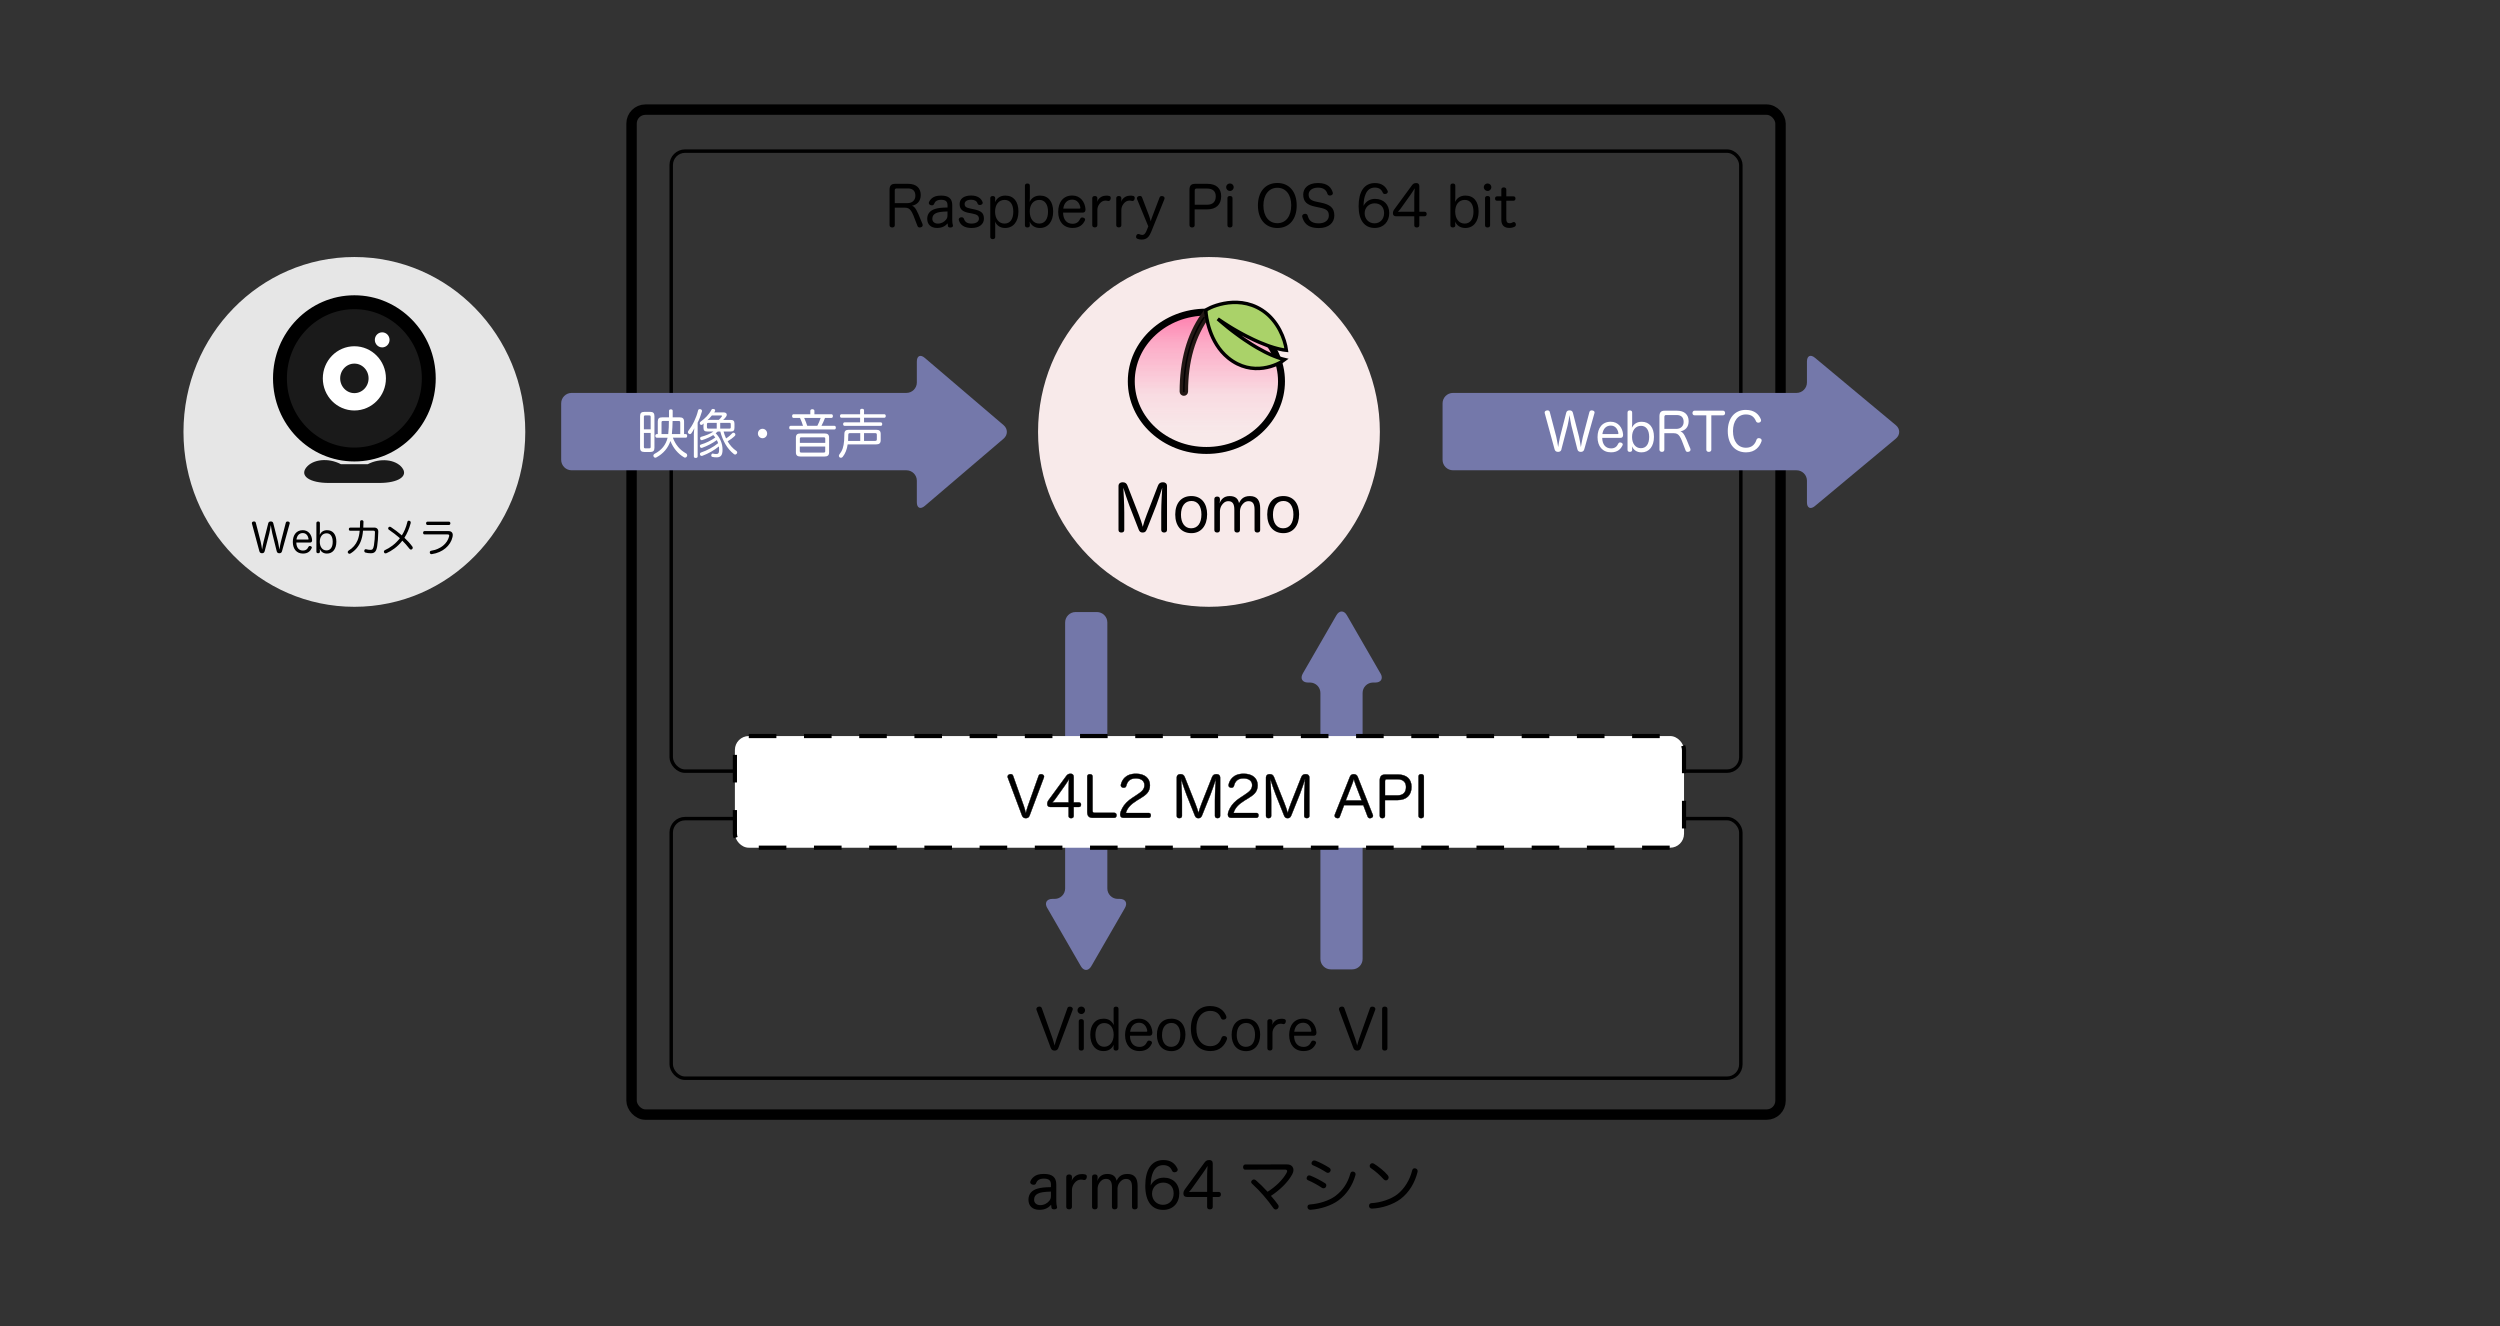 <?xml version="1.0" encoding="UTF-8"?><svg id="_レイヤー_1" xmlns="http://www.w3.org/2000/svg" xmlns:xlink="http://www.w3.org/1999/xlink" viewBox="0 0 720 382"><rect x="0" y="0" width="720" height="382" fill="#333333" stroke="none"/><defs><style>.cls-1{fill:#7478aa;}.cls-1,.cls-2,.cls-3,.cls-4,.cls-5,.cls-6{stroke-width:0px;}.cls-7{stroke-width:.1px;}.cls-7,.cls-8,.cls-9,.cls-10,.cls-11,.cls-12,.cls-13,.cls-14,.cls-15{stroke-miterlimit:10;}.cls-7,.cls-8,.cls-10,.cls-12,.cls-13,.cls-14,.cls-15{stroke:#000;}.cls-7,.cls-11,.cls-4{fill:#000;}.cls-8{fill:#aad269;}.cls-9{stroke:#fff;stroke-width:5px;}.cls-9,.cls-12,.cls-13,.cls-15{fill:none;}.cls-2{fill:#f8eaea;}.cls-10{fill:url(#_ラン);stroke-width:2px;}.cls-3,.cls-14{fill:#1a1a1a;}.cls-11{stroke:#231815;}.cls-12{stroke-dasharray:0 0 7.95 7.95;stroke-width:1.2px;}.cls-14{stroke-width:4px;}.cls-16{opacity:.99;}.cls-15{stroke-width:3px;}.cls-5{fill:#fff;}.cls-6{fill:#e6e6e6;}</style><linearGradient id="_ラン" x1="255.89" y1="204.56" x2="295.73" y2="204.56" gradientTransform="translate(552 -166) rotate(90)" gradientUnits="userSpaceOnUse"><stop offset="0" stop-color="#ff7bac"/><stop offset=".22" stop-color="rgba(255,123,172,.76)" stop-opacity=".76"/><stop offset=".6" stop-color="rgba(255,123,172,.36)" stop-opacity=".36"/><stop offset=".87" stop-color="rgba(255,123,172,.1)" stop-opacity=".1"/><stop offset="1" stop-color="#ff7bac" stop-opacity="0"/></linearGradient></defs><rect class="cls-13" x="193.31" y="43.52" width="308.05" height="178.57" rx="4" ry="4"/><rect class="cls-15" x="181.89" y="31.57" width="330.9" height="289.43" rx="4" ry="4"/><path class="cls-4" d="M302.67,341.13c0-1.17-.64-1.69-2.04-1.69-1.3,0-1.94.5-2.24,1.32-.12.34-.39.46-.69.46-.14,0-.28-.02-.41-.07-.34-.11-.59-.36-.59-.68,0-.07.02-.14.04-.21.18-.55.64-1.07,1.05-1.39.62-.48,1.42-.78,2.86-.78,2.38,0,3.56.94,3.56,3.04v4.85c0,.62.09,1.23.2,1.56.02.05.04.12.04.18,0,.28-.27.53-.71.57h-.16c-.36,0-.68-.11-.75-.43-.05-.21-.09-.53-.11-.89-.68.76-1.62,1.46-3.38,1.46-1.96,0-3.15-1.1-3.15-2.93,0-1.67,1-2.74,2.68-3.2.98-.27,1.9-.37,3.8-.41v-.76ZM302.67,343.18c-2.08.05-3.06.23-3.77.59-.71.36-1.08.91-1.08,1.76,0,.92.71,1.55,1.78,1.55,1.12,0,2.04-.55,2.61-1.26.34-.43.46-.76.46-1.44v-1.19Z"/><path class="cls-4" d="M307.09,338.93c0-.46.34-.69.84-.69.44,0,.8.23.8.69v.39c0,.25-.07.55-.11.84.28-.85,1.19-1.96,2.72-2.01.14-.02.27-.02.39-.02.27,0,.46.04.71.09.41.05.57.3.57.64,0,.09-.02.2-.04.3-.07.37-.32.69-.69.69-.05,0-.11,0-.16-.02-.25-.05-.48-.11-.85-.11-.76.02-1.35.41-1.8.98-.46.57-.73,1.23-.75,1.97v4.91c0,.48-.36.71-.8.71-.5,0-.84-.23-.84-.71v-8.66Z"/><path class="cls-4" d="M327.64,347.59c0,.48-.36.71-.82.71-.5,0-.8-.23-.8-.71v-5.69c0-1.51-.43-2.37-1.71-2.37-.94,0-1.56.57-1.99,1.21-.27.37-.48,1.07-.48,1.6v5.24c0,.48-.34.71-.8.71-.5,0-.8-.23-.8-.71v-5.69c0-1.51-.44-2.37-1.71-2.37-.94,0-1.51.55-1.94,1.19-.32.48-.48,1.12-.48,1.71v5.16c0,.48-.32.71-.78.71-.5,0-.82-.23-.82-.71v-8.66c0-.46.34-.69.84-.69.44,0,.76.23.76.69v.37c0,.23-.07.59-.12.85.44-1.05,1.19-2.04,2.93-2.04,1.56,0,2.42.71,2.65,1.94.52-.92,1.16-1.94,3.13-1.94,2.1,0,2.93,1.26,2.93,3.43v6.04Z"/><path class="cls-4" d="M335.12,339.16c2.74,0,4.52,1.8,4.52,4.53s-1.78,4.76-4.66,4.76c-3.22,0-5.14-2.4-5.14-6.95s1.71-7.41,5.23-7.41c2.12,0,3.32.98,4.02,2.44.07.12.09.23.09.34,0,.32-.25.57-.53.68-.12.04-.27.07-.41.07-.27,0-.52-.11-.66-.41-.43-1.01-1.14-1.65-2.58-1.65-1.32,0-2.33.69-2.92,2.06-.43,1-.6,1.81-.69,3.79.73-1.42,2.04-2.24,3.73-2.24ZM331.78,343.75c0,1.87,1.35,3.24,3.15,3.24s3.08-1.33,3.08-3.29-1.21-3.11-3.02-3.11-3.2,1.35-3.2,3.17Z"/><path class="cls-4" d="M341.8,344.72c-.59,0-.98-.32-.98-.94,0-.59.18-.92.55-1.42l5.42-7.4c.43-.59.73-.87,1.48-.87.6,0,1,.29,1,1v8.18h1.67c.46,0,.68.28.68.71s-.21.75-.68.75h-1.67v2.84c0,.52-.34.73-.82.73s-.8-.21-.8-.71v-2.86h-5.85ZM343.11,342.5c-.2.27-.43.52-.69.8.39-.04.82-.04,1.12-.04h4.11v-4.57c0-.84.05-1.96.14-2.93-.41.68-.82,1.33-1.37,2.1l-3.31,4.64Z"/><path class="cls-4" d="M358.61,336.88c-.37,0-.6-.34-.6-.75s.25-.76.6-.76l12.05-.02c.67,0,1.24.21,1.56.66.2.27.3.59.3.94,0,.39-.11.8-.36,1.26-1.3,2.38-3.68,4.6-6.13,6.2.76.89,1.49,1.72,2.08,2.6.11.16.14.3.14.46,0,.3-.18.57-.39.73-.14.09-.28.14-.44.14-.25,0-.52-.14-.69-.41-1.69-2.42-3.91-5.01-6.13-7-.18-.16-.27-.34-.27-.52,0-.2.11-.39.3-.53.16-.14.32-.2.48-.2.2,0,.39.09.57.23,1.14.98,2.29,2.12,3.38,3.32,2.24-1.39,4.39-3.43,5.48-5.46.11-.2.16-.37.16-.5,0-.28-.21-.43-.66-.43l-11.43.02Z"/><path class="cls-4" d="M381.61,340.76c.27.16.37.39.37.62,0,.16-.05.34-.14.48-.14.23-.39.37-.66.37-.16,0-.34-.05-.5-.16-1.03-.71-2.65-1.6-3.98-2.17-.25-.11-.39-.3-.39-.55,0-.14.04-.28.12-.43.14-.29.36-.41.6-.41.12,0,.23.02.37.07,1.32.52,2.97,1.4,4.2,2.17ZM390.41,338.15c0,.09-.02.18-.04.28-.83,3-2.56,5.55-4.85,7.25-2.08,1.55-5.23,2.54-8.05,2.74h-.09c-.44,0-.76-.25-.82-.73v-.12c0-.39.23-.66.71-.69,2.59-.18,5.53-1.07,7.39-2.49,2.01-1.53,3.5-3.66,4.23-6.38.09-.37.32-.6.67-.6.09,0,.18.02.29.04.34.11.55.36.55.71ZM383.23,336.96c0,.14-.04.28-.11.41-.14.27-.41.41-.69.41-.14,0-.29-.04-.41-.12-1.19-.76-2.67-1.56-3.89-2.06-.27-.11-.41-.32-.41-.57,0-.14.04-.27.12-.41.16-.27.39-.41.66-.41.12,0,.25.02.39.07,1.21.48,2.72,1.25,3.96,2.04.25.18.37.41.37.64Z"/><path class="cls-4" d="M408.29,337.22c0,.11-.02.21-.04.32-.73,3.02-2.42,5.9-4.89,7.77-2.15,1.62-5.44,2.67-8.2,2.77h-.04c-.46,0-.8-.27-.84-.71v-.09c0-.43.27-.76.71-.78,2.63-.12,5.65-1.16,7.43-2.52,2.08-1.62,3.63-4.21,4.27-6.84.12-.48.39-.68.71-.68.09,0,.18.02.27.04.37.11.6.36.6.73ZM399.72,338.54c.14.18.21.37.21.57,0,.21-.09.43-.25.6-.14.16-.34.25-.55.25s-.44-.11-.66-.34c-.98-1.12-2.44-2.38-3.72-3.25-.2-.14-.28-.36-.28-.57,0-.18.07-.37.2-.52.16-.2.36-.27.57-.27.2,0,.37.07.53.18,1.3.82,2.92,2.08,3.95,3.34Z"/><path class="cls-1" d="M266.33,145.71c-1.26,1.07-2.28.6-2.28-1.05v-6.22c0-1.65-1.35-3-3-3h-96.43c-1.65,0-3-1.35-3-3v-16.28c0-1.65,1.35-3,3-3h96.43c1.65,0,3-1.35,3-3v-6.04c0-1.65,1.03-2.12,2.28-1.05l22.7,19.37c1.26,1.07,1.26,2.82,0,3.9l-22.7,19.37Z"/><path class="cls-5" d="M188.48,128.96c0,.88-.38,1.21-1.2,1.21h-1.71c-.84,0-1.23-.33-1.23-1.21v-9.12c0-.88.38-1.22,1.23-1.22h1.71c.81,0,1.2.35,1.2,1.22v9.12ZM187.39,123.65v-3.6c0-.33-.15-.41-.43-.41h-1.08c-.31,0-.44.08-.44.41v3.6h1.95ZM185.44,124.68v4.03c0,.33.13.41.44.41h1.08c.28,0,.43-.08.43-.41v-4.03h-1.95ZM193.79,126.06c.74,2.02,2.02,3.55,3.81,4.52.21.12.31.32.31.53,0,.12-.03.26-.1.36-.13.23-.31.33-.5.33-.1,0-.21-.03-.31-.09-1.73-1.01-3.14-2.69-3.92-4.7-.68,2.05-2.07,3.64-4,4.7-.13.08-.25.11-.37.11-.19,0-.37-.11-.47-.3-.04-.09-.07-.2-.07-.29,0-.21.13-.42.4-.56,1.95-1,3.2-2.54,3.7-4.61h-3.11c-.27,0-.43-.23-.43-.53s.16-.51.43-.51h.28v-3.63c0-.85.38-1.19,1.21-1.19h2.02v-1.89c0-.27.22-.42.53-.42.34,0,.53.15.53.42v1.89h2.04c.84,0,1.24.36,1.24,1.22v3.6h.49c.27,0,.4.21.4.51s-.13.53-.4.53h-3.69ZM190.93,121.24c-.28,0-.41.08-.41.42v3.35h1.93c.15-1.25.18-2.52.19-3.78h-1.71ZM193.71,121.24c-.03,1.27-.07,2.52-.21,3.78h2.41v-3.34c0-.35-.16-.44-.44-.44h-1.76Z"/><path class="cls-5" d="M199.82,125.27c0-.6.06-1.28.15-1.93-.27.54-.56,1.07-.87,1.47-.1.14-.25.21-.41.21-.13,0-.25-.05-.37-.14-.13-.11-.21-.27-.21-.42,0-.12.04-.24.12-.36,1.25-1.6,2.3-3.73,2.82-5.91.06-.26.25-.36.5-.36.06,0,.12,0,.19.02.27.06.43.24.43.5,0,.05,0,.09-.01.14-.32,1.1-.71,2.18-1.24,3.25v9.71c0,.29-.21.44-.56.44s-.53-.15-.53-.44v-6.16ZM206.73,124.27c-.19.18-.4.35-.62.51,1.27,1.25,1.98,2.96,1.98,4.73,0,1.59-.5,2.21-1.71,2.21-.43,0-.86-.05-1.19-.12-.22-.03-.35-.21-.35-.45,0-.03,0-.08.02-.12.06-.27.22-.41.41-.41.01,0,.04,0,.07.02.25.06.62.12.9.12.62,0,.86-.2.86-1.31,0-.3-.01-.59-.06-.88-1.34,1.1-2.97,2.04-4.75,2.7-.07.03-.15.05-.21.05-.19,0-.37-.11-.46-.32-.03-.08-.04-.15-.04-.23,0-.2.12-.38.31-.45,1.7-.57,3.51-1.51,4.93-2.69-.1-.3-.22-.6-.37-.88-1.25.91-2.79,1.71-4.23,2.22-.07.02-.13.03-.19.03-.19,0-.35-.12-.43-.35-.03-.08-.04-.15-.04-.21,0-.2.12-.36.32-.42,1.37-.39,2.92-1.15,4.12-2.01-.16-.26-.37-.48-.58-.71-.93.6-1.98,1.07-3.17,1.44-.06.02-.1.03-.16.03-.19,0-.35-.12-.43-.36-.01-.06-.03-.11-.03-.17,0-.21.13-.39.34-.45,1.31-.35,2.57-.85,3.51-1.51h-1.77c-.84,0-1.11-.33-1.11-1.13v-.5c0-.24.03-.5.1-.71-.1.09-.22.18-.32.27-.13.11-.27.17-.4.17s-.27-.06-.35-.2c-.06-.09-.1-.2-.1-.32,0-.15.09-.32.27-.45,1.2-.83,2.42-2.07,3.05-3.31.12-.24.27-.33.49-.33.07,0,.16.02.25.03.25.06.38.2.38.38,0,.08-.03.17-.07.26-.07.11-.13.23-.21.33h2.76c.53,0,.87.27.87.68,0,.2-.09.41-.27.65-.22.29-.5.59-.78.83h2.14c.83,0,1.12.32,1.12,1.1v1.13c0,.8-.27,1.12-1.11,1.12h-2.02c.18.68.41,1.34.71,1.98.68-.42,1.28-.94,1.76-1.47.1-.12.24-.18.37-.18.12,0,.25.06.37.15.12.12.19.26.19.41,0,.12-.06.24-.16.36-.56.56-1.3,1.1-2.08,1.57.65,1.1,1.49,2.07,2.54,2.78.15.12.22.26.22.41,0,.14-.06.29-.19.42-.12.14-.27.2-.4.2s-.27-.05-.38-.15c-1.96-1.54-3.22-3.87-3.9-6.48h-.69ZM206.42,121.78h-2.45c-.28,0-.37.14-.37.42v.8c0,.3.09.44.37.44h2.45v-1.66ZM205.01,119.67c-.38.48-.81.92-1.25,1.34.31-.08.65-.09.94-.09h2.32c.32-.29.59-.59.83-.92.06-.08.09-.14.09-.2,0-.09-.07-.14-.24-.14h-2.69ZM207.42,123.44h2.67c.28,0,.37-.14.37-.44v-.8c0-.29-.09-.42-.37-.42h-2.67v1.66Z"/><path class="cls-5" d="M220.94,124.85c0,.76-.6,1.36-1.33,1.36s-1.33-.6-1.33-1.36.59-1.36,1.33-1.36,1.33.62,1.33,1.36Z"/><path class="cls-5" d="M239.47,119.3c.24,0,.4.2.4.53s-.16.53-.4.53h-1.87c-.3.79-.63,1.54-1.02,2.28h3.76c.24,0,.38.2.38.53s-.15.51-.38.51h-12.66c-.24,0-.38-.18-.38-.51s.15-.53.38-.53h3.59c-.24-.79-.53-1.54-.87-2.28h-1.87c-.24,0-.4-.18-.4-.53,0-.32.16-.53.4-.53h4.84v-1c0-.24.22-.45.58-.45s.6.21.6.45v1h4.93ZM237.44,124.83c.94,0,1.34.35,1.34,1.21v4.23c0,.86-.4,1.21-1.34,1.21h-6.88c-.94,0-1.34-.35-1.34-1.21v-4.23c0-.86.4-1.21,1.34-1.21h6.88ZM237.67,127.55v-1.21c0-.3-.13-.39-.44-.39h-6.43c-.31,0-.44.09-.44.39v1.21h7.32ZM230.35,129.95c0,.3.13.39.44.39h6.43c.31,0,.44-.09.44-.39v-1.34h-7.32v1.34ZM235.39,122.64c.37-.73.72-1.5.96-2.28h-4.75c.34.73.63,1.51.89,2.28h2.91Z"/><path class="cls-5" d="M244.13,127.97c-.19,1.47-.71,2.72-1.45,3.63-.13.15-.31.24-.5.24-.13,0-.25-.05-.37-.12-.13-.12-.21-.27-.21-.44,0-.15.06-.3.15-.42.83-1.03,1.21-2.1,1.36-3.97.04-.57.07-1.19.07-1.9,0-.88.41-1.21,1.25-1.21h7.94c.86,0,1.27.33,1.27,1.21v1.77c0,.88-.41,1.22-1.27,1.22h-8.25ZM253.68,121.64c.25,0,.4.23.4.5,0,.29-.15.51-.4.51h-10.46c-.25,0-.4-.23-.4-.51,0-.27.15-.5.4-.5h4.49v-1.33h-5.39c-.25,0-.4-.21-.4-.5s.15-.51.4-.51h5.39v-1.15c0-.27.21-.42.55-.42s.58.15.58.42v1.15h5.86c.25,0,.4.21.4.51,0,.29-.15.5-.4.5h-5.86v1.33h4.85ZM247.75,124.74h-2.92c-.32,0-.52.09-.52.44,0,.8-.03,1.38-.06,1.8h3.5v-2.24ZM252.01,126.98c.32,0,.52-.09.52-.44v-1.36c0-.35-.19-.44-.52-.44h-3.17v2.24h3.17Z"/><ellipse class="cls-2" cx="348.18" cy="124.39" rx="49.22" ry="50.37"/><ellipse class="cls-10" cx="347.44" cy="109.81" rx="21.63" ry="19.92"/><path class="cls-11" d="M346.33,90.77c-4.05,5.8-6.1,13.17-6.1,21.99,0,.41.32.74.72.74s.72-.33.72-.74c0-8.83,2.12-16.12,6.3-21.76-.55-.09-1.09-.17-1.64-.23Z"/><path class="cls-8" d="M347.27,89.42c.08,1.78,1,9.22,6.46,13.66,6.99,5.68,14.47,1.94,16.28.49-.21-.05-.44-.11-.68-.18-.11-.03-.23-.07-.35-.1-.03,0-.06-.02-.09-.03-.03-.01-.06-.02-.09-.03-.06-.02-.12-.04-.19-.06-.13-.04-.25-.09-.39-.13-.13-.04-.27-.09-.4-.14-.27-.1-.55-.21-.84-.32-.29-.12-.58-.24-.89-.37-.3-.14-.61-.27-.92-.42-.15-.08-.31-.15-.47-.23-.16-.08-.32-.15-.48-.24-.63-.33-1.28-.67-1.93-1.05-.16-.09-.32-.19-.49-.28-.16-.09-.32-.19-.48-.29-.16-.1-.32-.19-.48-.29-.16-.1-.32-.2-.48-.3-.64-.4-1.27-.82-1.88-1.23-.31-.21-.61-.42-.91-.63-.3-.21-.59-.42-.88-.63-.29-.21-.57-.41-.84-.62-.27-.2-.54-.4-.8-.6-.26-.19-.51-.39-.75-.58-.24-.19-.47-.37-.69-.55-.44-.35-.84-.68-1.19-.98-.35-.29-.66-.55-.91-.77-.5-.43-.78-.68-.78-.68,0,0,.31.22.85.58.27.18.6.4.98.65.38.25.81.52,1.29.82.24.15.49.3.74.46.26.15.52.32.8.48.28.16.56.33.85.49.29.17.59.33.89.5.3.17.61.34.93.51.31.17.63.34.96.5.65.33,1.3.66,1.97.97.17.08.33.16.5.23.17.08.33.15.5.23.17.07.33.15.5.22.17.07.33.14.5.21.66.28,1.32.54,1.95.77.16.06.32.11.47.17.16.05.31.11.47.16.31.1.61.19.9.29.29.09.58.16.86.24.28.07.55.13.8.2.13.03.25.06.38.08.12.02.24.05.36.07.06.01.12.02.17.04.03,0,.06.01.08.02.03,0,.06,0,.08.01.11.02.22.03.32.05.24.04.46.07.66.09-.4-3.15-2.37-8.54-7.01-11.55-7.62-4.94-16.24-.25-16.23.07Z"/><path class="cls-4" d="M330.24,152.53c-.25.62-.57.84-1.15.84s-.9-.22-1.15-.86l-2.7-6.94c-.52-1.32-1.38-3.97-1.72-5.11.05,1.19.27,4.5.27,7.09v5.09c0,.49-.34.73-.84.73s-.82-.24-.82-.73v-12.67c0-.66.47-1.08,1.15-1.08.79,0,1.16.29,1.43.97l3.29,8.46c.36.9.95,2.62,1.11,3.41.18-.81.72-2.4,1.13-3.44l3.24-8.39c.29-.73.7-1.01,1.49-1.01.66,0,1.13.42,1.13,1.08v12.67c0,.49-.36.73-.82.73s-.84-.24-.84-.73v-5.07c0-2.6.21-5.88.29-7.12-.34,1.17-1.22,3.79-1.7,5.04l-2.77,7.05Z"/><path class="cls-4" d="M347.65,148.17c0,3.19-1.72,5.38-4.51,5.38-2.95,0-4.67-2.12-4.67-5.38s1.74-5.31,4.64-5.31,4.55,2.12,4.55,5.31ZM340.12,148.23c0,2.33,1.07,3.92,2.92,3.92,1.95,0,2.97-1.56,2.97-3.99,0-2.31-1.02-3.88-2.85-3.88-1.93,0-3.04,1.52-3.04,3.96Z"/><path class="cls-4" d="M362.94,152.64c0,.49-.36.73-.82.73-.5,0-.81-.24-.81-.73v-5.86c0-1.56-.43-2.44-1.72-2.44-.95,0-1.58.59-2,1.25-.27.38-.48,1.1-.48,1.65v5.4c0,.49-.34.73-.81.73-.5,0-.81-.24-.81-.73v-5.86c0-1.56-.45-2.44-1.72-2.44-.95,0-1.52.57-1.95,1.23-.32.49-.48,1.15-.48,1.76v5.31c0,.49-.32.73-.79.73-.5,0-.82-.24-.82-.73v-8.92c0-.48.34-.71.84-.71.45,0,.77.24.77.71v.38c0,.24-.07.6-.13.88.45-1.08,1.2-2.11,2.95-2.11,1.58,0,2.43.73,2.67,2,.52-.95,1.16-2,3.15-2,2.11,0,2.95,1.3,2.95,3.53v6.23Z"/><path class="cls-4" d="M374.14,148.17c0,3.19-1.72,5.38-4.51,5.38-2.95,0-4.67-2.12-4.67-5.38s1.74-5.31,4.64-5.31,4.55,2.12,4.55,5.31ZM366.61,148.23c0,2.33,1.07,3.92,2.92,3.92,1.95,0,2.97-1.56,2.97-3.99,0-2.31-1.02-3.88-2.85-3.88-1.93,0-3.04,1.52-3.04,3.96Z"/><ellipse class="cls-6" cx="102.06" cy="124.39" rx="49.22" ry="50.37"/><ellipse class="cls-14" cx="102.06" cy="108.97" rx="21.43" ry="21.93"/><ellipse class="cls-9" cx="102.06" cy="108.97" rx="6.59" ry="6.75"/><ellipse class="cls-5" cx="110.07" cy="97.88" rx="2.12" ry="2.17"/><path class="cls-3" d="M115.8,134.7c1.9,2.42-1.05,4.39-6.55,4.39h-14.54c-5.5,0-8.43-1.99-6.52-4.43s6.41-2.87,9.99-.97h7.73c3.55-1.86,8-1.41,9.9,1.01Z"/><path class="cls-4" d="M76.21,158.77c-.11.42-.38.56-.75.56s-.64-.15-.76-.57l-2.14-7.96c-.01-.06-.02-.12-.02-.16,0-.27.21-.4.48-.45.06-.01.1-.01.16-.01.21,0,.42.09.49.37l1.41,5.46c.16.61.31,1.68.41,2.27.1-.6.26-1.64.42-2.26l1.35-5.33c.09-.36.35-.51.74-.51.36,0,.62.15.71.52l1.35,5.33c.15.58.29,1.65.4,2.26.11-.62.28-1.68.43-2.24l1.42-5.49c.08-.28.27-.37.51-.37.05,0,.1,0,.15.01.26.05.48.19.48.44,0,.05-.01.09-.02.14l-2.22,8c-.11.4-.4.56-.76.56-.34,0-.64-.14-.75-.57l-1.29-5.19c-.18-.72-.31-1.72-.41-2.36-.11.64-.25,1.62-.43,2.34l-1.35,5.23Z"/><path class="cls-4" d="M85.34,156.25c.02,1.42.71,2.31,1.93,2.31.81,0,1.27-.42,1.54-1.03.1-.21.25-.29.41-.29.08,0,.16.02.24.05.19.06.35.2.35.4,0,.07-.01.14-.06.21-.36.76-1.02,1.53-2.49,1.53-1.85,0-2.93-1.34-2.93-3.34s1.02-3.4,2.86-3.4c1.65,0,2.58,1.32,2.69,2.83v.09c0,.42-.21.64-.57.64h-3.98ZM88.69,155.4c.12,0,.17-.05.17-.15v-.06c-.14-.82-.62-1.67-1.66-1.67s-1.67.74-1.82,1.87h3.31Z"/><path class="cls-4" d="M92.13,158.9c0,.25-.17.43-.5.43s-.51-.15-.51-.46v-8.22c0-.31.19-.46.51-.46.29,0,.5.15.5.46v2.52c0,.24-.02.58-.06.84.42-.82,1.09-1.32,2.13-1.32,1.7,0,2.67,1.27,2.67,3.33s-1.03,3.41-2.7,3.41c-1.04,0-1.72-.52-2.08-1.33.02.17.05.4.05.56v.24ZM92.1,156.04c0,1.43.73,2.48,1.92,2.48s1.8-.99,1.8-2.49-.63-2.44-1.76-2.44c-1.24,0-1.96,1.03-1.96,2.45Z"/><path class="cls-4" d="M104.55,152.83c-.09,1.24-.33,2.29-.72,3.24-.59,1.39-1.57,2.53-2.91,3.34-.1.06-.2.08-.29.08-.16,0-.29-.08-.4-.24-.06-.08-.08-.17-.08-.25,0-.17.09-.34.25-.43,1.21-.73,2.08-1.75,2.58-2.96.33-.8.52-1.7.61-2.76h-2.7c-.28,0-.42-.15-.42-.44s.14-.46.43-.46h2.76c.03-.62.05-1.12.05-1.69,0-.3.18-.45.48-.45s.5.16.5.46c-.01.58-.03,1.09-.06,1.67h3.1c.81-.01,1.23.44,1.22,1.2-.03,1.69-.16,3.11-.32,4.16-.24,1.54-.75,2.04-1.84,2.04-.55,0-1.14-.07-1.56-.21-.19-.07-.31-.24-.31-.46,0-.05,0-.1.01-.15.05-.23.2-.35.4-.35.05,0,.1.01.16.02.34.1.8.17,1.19.17.59,0,.81-.19,1.02-1.32.17-.96.26-2.29.29-3.7v-.05c0-.38-.14-.46-.57-.46h-2.86Z"/><path class="cls-4" d="M111.27,159.32c-.09.03-.18.06-.26.06-.17,0-.32-.08-.38-.24-.04-.1-.07-.2-.07-.28,0-.2.11-.35.32-.44,1.36-.61,2.96-1.69,4.29-3.42-1.02-.91-2.05-1.67-3.2-2.46-.12-.08-.18-.21-.18-.35,0-.12.05-.23.11-.32.09-.12.23-.17.36-.17.11,0,.24.03.35.12,1.02.67,2.09,1.47,3.12,2.37.67-1.05,1.22-2.29,1.57-3.79.06-.28.17-.44.4-.44.06,0,.14.01.21.03.25.07.38.25.38.49,0,.07-.01.13-.02.2-.43,1.65-1.06,3.04-1.8,4.2.83.76,1.61,1.61,2.28,2.52.08.1.12.24.12.37,0,.14-.06.28-.19.38-.1.09-.21.13-.32.13-.16,0-.31-.08-.42-.23-.71-.91-1.39-1.67-2.07-2.34-1.41,1.84-3.11,2.95-4.61,3.63Z"/><path class="cls-4" d="M129.2,152.95c.53,0,.86.2,1.05.52.1.17.15.38.15.62,0,.17-.02.36-.07.56-.55,2.48-2.82,4.48-5.96,4.94-.03.01-.07.01-.1.01-.26,0-.44-.16-.48-.43-.01-.03-.01-.07-.01-.1,0-.24.15-.42.4-.46,2.73-.43,4.66-2.07,5.16-4.12.02-.08.03-.16.03-.23,0-.22-.12-.35-.5-.35h-6.64c-.24,0-.38-.23-.38-.47s.15-.49.38-.49h6.97ZM129.31,150.24c.24,0,.4.22.4.47s-.16.49-.4.49h-6.2c-.24,0-.4-.24-.4-.49s.16-.47.4-.47h6.2Z"/><path class="cls-1" d="M522.7,145.74c-1.27,1.06-2.3.57-2.3-1.08v-6.22c0-1.65-1.35-3-3-3h-98.94c-1.65,0-3-1.35-3-3v-16.28c0-1.65,1.35-3,3-3h98.94c1.65,0,3-1.35,3-3v-6.04c0-1.65,1.04-2.14,2.3-1.08l23.32,19.43c1.27,1.06,1.27,2.78,0,3.84l-23.32,19.43Z"/><path class="cls-5" d="M449.71,129.41c-.15.54-.51.73-.99.73s-.85-.2-1-.74l-2.83-10.39c-.02-.08-.03-.15-.03-.21,0-.35.29-.53.63-.59.08-.02.14-.02.21-.02.29,0,.55.12.64.48l1.87,7.13c.21.8.4,2.19.54,2.96.14-.79.34-2.15.55-2.95l1.78-6.96c.12-.47.46-.66.97-.66.48,0,.82.2.94.68l1.78,6.96c.19.76.39,2.16.52,2.95.15-.82.38-2.19.57-2.93l1.89-7.18c.11-.36.36-.48.67-.48.06,0,.13,0,.19.02.34.06.63.24.63.57,0,.06-.02.12-.03.18l-2.94,10.45c-.15.53-.52.73-1,.73-.45,0-.85-.18-.99-.74l-1.71-6.78c-.24-.94-.41-2.25-.54-3.08-.15.83-.33,2.11-.57,3.05l-1.78,6.83Z"/><path class="cls-5" d="M461.44,126.12c.03,1.86.94,3.02,2.56,3.02,1.08,0,1.68-.54,2.04-1.34.13-.27.33-.38.54-.38.1,0,.21.03.31.06.25.08.46.26.46.53,0,.09-.01.18-.08.27-.48,1-1.35,1.99-3.3,1.99-2.46,0-3.88-1.75-3.88-4.37s1.35-4.44,3.79-4.44c2.19,0,3.42,1.72,3.57,3.7v.12c0,.54-.28.83-.75.83h-5.27ZM465.88,125.02c.17,0,.22-.06.22-.2v-.08c-.18-1.07-.82-2.17-2.2-2.17s-2.22.97-2.41,2.45h4.39Z"/><path class="cls-5" d="M470.06,129.58c0,.33-.22.56-.66.56s-.67-.2-.67-.6v-10.74c0-.41.25-.6.67-.6.39,0,.66.2.66.6v3.29c0,.32-.03.75-.08,1.1.55-1.07,1.44-1.72,2.82-1.72,2.25,0,3.54,1.66,3.54,4.35s-1.36,4.46-3.58,4.46c-1.38,0-2.28-.68-2.76-1.74.03.23.06.53.06.73v.32ZM470.03,125.85c0,1.87.97,3.23,2.55,3.23s2.38-1.3,2.38-3.25-.84-3.19-2.34-3.19c-1.65,0-2.59,1.34-2.59,3.2Z"/><path class="cls-5" d="M486.83,129.25c.03.09.04.17.04.26,0,.29-.2.51-.5.59-.1.03-.22.05-.33.05-.25,0-.48-.12-.58-.39l-.37-.97c-1.08-2.95-1.5-4.02-3-4.02h-2.76v4.74c0,.42-.29.63-.69.63s-.72-.21-.72-.65v-9.58c0-1.16.46-1.63,1.53-1.63h3.51c2.17,0,3.37,1.16,3.37,3.02,0,1.74-.97,2.64-2.37,2.95.9.27,1.38,1.28,2.49,4.11l.38.89ZM482.78,123.52c1.27,0,2.11-.8,2.11-2.01,0-1.28-.69-1.98-2.02-1.98h-3.04c-.31,0-.49.17-.49.53v3.46h3.45Z"/><path class="cls-5" d="M488.01,119.61c-.38,0-.58-.3-.58-.65s.21-.68.57-.68h8.26c.36,0,.57.32.57.68s-.22.65-.57.65h-3.4v9.91c0,.41-.31.62-.72.62s-.72-.21-.72-.62v-9.91h-3.4Z"/><path class="cls-5" d="M507.13,120.77c.04.11.06.21.06.3,0,.32-.24.53-.46.6-.12.05-.24.06-.36.06-.25,0-.49-.11-.63-.39-.45-1.09-1.2-1.98-2.91-1.98-2.25,0-3.73,1.83-3.73,4.8s1.48,4.79,3.73,4.79c1.8,0,2.65-1.09,3.04-2.3.12-.33.39-.47.67-.47.09,0,.2.02.3.05.25.06.52.29.52.6,0,.09-.01.17-.04.26-.52,1.5-1.78,3.19-4.45,3.19-3.22,0-5.27-2.37-5.27-6.13s2.05-6.1,5.17-6.1c2.64,0,3.82,1.39,4.36,2.72Z"/><rect class="cls-13" x="193.31" y="235.76" width="308.05" height="74.77" rx="4" ry="4"/><path class="cls-1" d="M397.6,193.97c.83,1.43.15,2.6-1.5,2.6h-.67c-1.65,0-3,1.35-3,3v76.61c0,1.65-1.35,3-3,3h-6.15c-1.65,0-3-1.35-3-3v-76.61c0-1.65-1.35-3-3-3h-.57c-1.65,0-2.32-1.17-1.5-2.6l9.69-16.79c.83-1.43,2.18-1.43,3,0l9.69,16.79Z"/><g class="cls-16"><path class="cls-1" d="M301.59,261.48c-.83-1.43-.15-2.6,1.5-2.6h.67c1.65,0,3-1.35,3-3v-76.61c0-1.65,1.35-3,3-3h6.15c1.65,0,3,1.35,3,3v76.61c0,1.65,1.35,3,3,3h.57c1.65,0,2.32,1.17,1.5,2.6l-9.69,16.79c-.83,1.43-2.18,1.43-3,0l-9.69-16.79Z"/></g><rect class="cls-5" x="211.65" y="211.98" width="273.35" height="32.16" rx="4" ry="4"/><rect class="cls-12" x="211.65" y="211.98" width="273.35" height="32.16" rx="4" ry="4"/><path class="cls-4" d="M265.69,64.57c.03.1.05.18.05.27,0,.3-.21.54-.53.62-.11.03-.24.05-.35.05-.27,0-.51-.13-.62-.42l-.4-1.02c-1.15-3.12-1.6-4.26-3.2-4.26h-2.94v5.03c0,.45-.3.67-.74.67s-.77-.22-.77-.69v-10.15c0-1.23.5-1.73,1.63-1.73h3.75c2.32,0,3.6,1.23,3.6,3.2,0,1.84-1.04,2.8-2.53,3.12.96.29,1.47,1.36,2.66,4.35l.4.94ZM261.37,58.5c1.36,0,2.26-.85,2.26-2.13,0-1.36-.74-2.1-2.16-2.1h-3.25c-.34,0-.53.18-.53.56v3.67h3.68Z"/><path class="cls-4" d="M272.88,59.06c0-1.06-.58-1.52-1.84-1.52-1.17,0-1.74.45-2.02,1.18-.11.3-.35.42-.62.42-.13,0-.26-.02-.37-.06-.3-.1-.53-.32-.53-.61,0-.06.02-.13.03-.19.16-.5.58-.96.94-1.25.56-.43,1.28-.7,2.58-.7,2.15,0,3.2.85,3.2,2.74v4.37c0,.56.08,1.1.18,1.41.02.05.03.11.03.16,0,.26-.24.48-.64.51h-.14c-.32,0-.61-.1-.67-.38-.05-.19-.08-.48-.1-.8-.61.69-1.46,1.31-3.04,1.31-1.76,0-2.83-.99-2.83-2.64,0-1.5.9-2.46,2.42-2.88.88-.24,1.71-.34,3.43-.37v-.69ZM272.88,60.9c-1.87.05-2.75.21-3.39.53s-.98.82-.98,1.58c0,.83.64,1.39,1.6,1.39,1.01,0,1.84-.5,2.35-1.14.3-.38.42-.69.42-1.3v-1.07Z"/><path class="cls-4" d="M279.16,61.35c-1.97-.38-2.79-1.07-2.79-2.59s1.25-2.45,3.31-2.45c1.78,0,2.91.75,3.31,1.92.02.06.03.13.03.19,0,.3-.27.51-.56.59-.08.02-.18.03-.26.03-.29,0-.58-.13-.66-.43-.21-.72-.91-1.09-1.82-1.09-1.3,0-1.9.53-1.9,1.2,0,.74.3,1.06,1.65,1.34l.99.21c2.08.43,2.91,1.04,2.91,2.72,0,1.54-1.31,2.67-3.55,2.67-2.05,0-3.25-.82-3.67-2.24-.02-.08-.03-.14-.03-.21,0-.32.27-.54.58-.61.08-.02.16-.03.22-.03.3,0,.59.13.69.43.29.93.94,1.39,2.21,1.39s2.11-.56,2.11-1.38-.42-1.22-1.87-1.5l-.91-.18Z"/><path class="cls-4" d="M286.62,68.25c0,.4-.27.62-.7.62s-.72-.22-.72-.62v-11.17c0-.42.27-.62.72-.62.4,0,.7.19.7.59v.29c0,.22-.02.61-.06.88.56-1.14,1.44-1.89,2.99-1.89,2.4,0,3.76,1.74,3.76,4.59s-1.44,4.74-3.83,4.74c-1.49,0-2.4-.74-2.94-1.86.06.3.08.64.08.93v3.52ZM286.58,60.96c0,1.98,1.04,3.43,2.72,3.43s2.53-1.38,2.53-3.44-.88-3.38-2.5-3.38c-1.76,0-2.75,1.42-2.75,3.39Z"/><path class="cls-4" d="M296.6,64.92c0,.35-.24.59-.7.59s-.72-.21-.72-.64v-11.38c0-.43.27-.64.72-.64.42,0,.7.21.7.64v3.49c0,.34-.03.8-.08,1.17.59-1.14,1.54-1.82,3.01-1.82,2.4,0,3.78,1.76,3.78,4.61s-1.46,4.72-3.83,4.72c-1.47,0-2.43-.72-2.95-1.84.03.24.06.56.06.77v.34ZM296.57,60.96c0,1.98,1.04,3.43,2.72,3.43s2.54-1.38,2.54-3.44-.9-3.38-2.5-3.38c-1.76,0-2.77,1.42-2.77,3.39Z"/><path class="cls-4" d="M306.17,61.25c.03,1.97,1.01,3.2,2.74,3.2,1.15,0,1.79-.58,2.18-1.42.14-.29.35-.4.58-.4.11,0,.22.03.34.06.27.08.5.27.5.56,0,.1-.02.19-.08.29-.51,1.06-1.44,2.11-3.52,2.11-2.62,0-4.15-1.86-4.15-4.63s1.44-4.71,4.05-4.71c2.34,0,3.65,1.82,3.81,3.92v.13c0,.58-.3.88-.8.88h-5.63ZM310.91,60.08c.18,0,.24-.06.24-.21v-.08c-.19-1.14-.88-2.3-2.35-2.3s-2.37,1.02-2.58,2.59h4.69Z"/><path class="cls-4" d="M314.57,57.07c0-.42.3-.62.75-.62.4,0,.72.21.72.62v.35c0,.22-.06.5-.1.75.26-.77,1.07-1.76,2.45-1.81.13-.02.24-.02.35-.02.24,0,.42.03.64.08.37.05.51.27.51.58,0,.08-.02.18-.03.27-.06.34-.29.62-.62.62-.05,0-.1,0-.14-.02-.22-.05-.43-.1-.77-.1-.69.02-1.22.37-1.62.88-.42.51-.66,1.1-.67,1.78v4.42c0,.43-.32.64-.72.64-.45,0-.75-.21-.75-.64v-7.8Z"/><path class="cls-4" d="M321.48,57.07c0-.42.3-.62.75-.62.4,0,.72.21.72.62v.35c0,.22-.06.5-.1.75.26-.77,1.07-1.76,2.45-1.81.13-.02.24-.02.35-.02.24,0,.42.03.64.08.37.05.51.27.51.58,0,.08-.02.18-.03.27-.06.34-.29.62-.62.62-.05,0-.1,0-.14-.02-.22-.05-.43-.1-.77-.1-.69.02-1.22.37-1.62.88-.42.51-.66,1.1-.67,1.78v4.42c0,.43-.32.64-.72.64-.45,0-.75-.21-.75-.64v-7.8Z"/><path class="cls-4" d="M333.96,56.88c.11-.3.35-.42.62-.42.1,0,.19.02.29.03.3.08.53.3.53.59,0,.08-.02.18-.05.27l-3.78,9.36c-.56,1.38-1.22,2.29-2.79,2.29-.4,0-.78-.06-1.15-.21-.32-.11-.45-.34-.45-.58,0-.13.03-.24.08-.37.11-.27.32-.45.59-.45.1,0,.19.02.3.06.22.1.51.21.8.21.69,0,1.02-.61,1.31-1.34l.45-1.12-3.23-7.84c-.03-.08-.05-.18-.05-.26,0-.29.24-.53.53-.62.11-.03.22-.05.34-.05.26,0,.5.11.61.4l2.02,5.31c.19.51.34,1.1.48,1.6.13-.5.35-1.1.53-1.57l2.02-5.31Z"/><path class="cls-4" d="M344.07,64.84c0,.45-.32.67-.75.67s-.75-.22-.75-.69v-10.15c0-1.23.5-1.73,1.63-1.73h3.55c2.53,0,3.95,1.3,3.95,3.57,0,2.4-1.47,3.79-4.02,3.79h-3.62v4.53ZM347.66,58.96c1.62,0,2.48-.86,2.48-2.42,0-1.44-.88-2.24-2.48-2.24h-3.07c-.35,0-.51.21-.51.56v4.1h3.58Z"/><path class="cls-4" d="M355.3,53.91c0,.62-.48,1.09-1.07,1.09s-1.09-.46-1.09-1.09.48-1.07,1.09-1.07,1.07.46,1.07,1.07ZM353.5,57.07c0-.42.27-.62.72-.62s.74.21.74.62v7.8c0,.43-.3.64-.74.64s-.72-.21-.72-.64v-7.8Z"/><path class="cls-4" d="M373.45,59.19c0,3.94-2.14,6.48-5.57,6.48s-5.6-2.53-5.6-6.5,2.16-6.47,5.6-6.47,5.57,2.53,5.57,6.48ZM363.86,59.19c0,3.09,1.57,5.09,4.02,5.09s3.99-1.97,3.99-5.19c0-3.03-1.55-5.01-3.99-5.01s-4.02,2.02-4.02,5.11Z"/><path class="cls-4" d="M380.43,58.36c2.5.53,3.86,1.38,3.86,3.7,0,2.06-1.58,3.62-4.45,3.62-3.65,0-4.4-1.89-4.79-3.19-.02-.08-.03-.14-.03-.21,0-.35.27-.59.61-.67.1-.02.18-.03.27-.03.3,0,.61.14.7.48.29,1.07.82,2.27,3.15,2.27,1.82,0,2.96-.88,2.96-2.26s-.72-1.89-2.61-2.27l-1.28-.27c-2.4-.5-3.49-1.41-3.49-3.51,0-1.68,1.25-3.31,4.26-3.31s3.87,1.54,4.23,2.69c.03.08.05.16.05.24,0,.34-.27.58-.59.64-.08.02-.18.03-.27.03-.29,0-.58-.13-.7-.46-.26-.91-.93-1.81-2.71-1.81s-2.71.93-2.71,1.98c0,1.15.56,1.74,2.35,2.1l1.18.24Z"/><path class="cls-4" d="M396.03,57.28c2.46,0,4.07,1.62,4.07,4.08s-1.6,4.29-4.19,4.29c-2.9,0-4.63-2.16-4.63-6.26s1.54-6.67,4.71-6.67c1.9,0,2.99.88,3.62,2.19.06.11.08.21.08.3,0,.29-.22.51-.48.61-.11.03-.24.06-.37.06-.24,0-.46-.1-.59-.37-.38-.91-1.02-1.49-2.32-1.49-1.18,0-2.1.62-2.62,1.86-.38.9-.54,1.63-.62,3.41.66-1.28,1.84-2.02,3.36-2.02ZM393.02,61.41c0,1.68,1.22,2.91,2.83,2.91s2.77-1.2,2.77-2.96-1.09-2.8-2.72-2.8-2.88,1.22-2.88,2.85Z"/><path class="cls-4" d="M402.04,62.29c-.53,0-.88-.29-.88-.85,0-.53.16-.83.5-1.28l4.88-6.66c.38-.53.66-.78,1.33-.78.54,0,.9.26.9.9v7.36h1.5c.42,0,.61.26.61.64s-.19.67-.61.67h-1.5v2.56c0,.46-.3.66-.74.66s-.72-.19-.72-.64v-2.58h-5.27ZM403.22,60.29c-.18.24-.38.46-.62.72.35-.03.74-.03,1.01-.03h3.7v-4.11c0-.75.05-1.76.13-2.64-.37.61-.74,1.2-1.23,1.89l-2.98,4.18Z"/><path class="cls-4" d="M419.13,64.92c0,.35-.24.59-.7.59s-.72-.21-.72-.64v-11.38c0-.43.27-.64.72-.64.42,0,.7.21.7.64v3.49c0,.34-.03.8-.08,1.17.59-1.14,1.54-1.82,3.01-1.82,2.4,0,3.78,1.76,3.78,4.61s-1.46,4.72-3.83,4.72c-1.47,0-2.43-.72-2.95-1.84.03.24.06.56.06.77v.34ZM419.1,60.96c0,1.98,1.04,3.43,2.72,3.43s2.54-1.38,2.54-3.44-.9-3.38-2.5-3.38c-1.76,0-2.77,1.42-2.77,3.39Z"/><path class="cls-4" d="M429.5,53.91c0,.62-.48,1.09-1.07,1.09s-1.09-.46-1.09-1.09.48-1.07,1.09-1.07,1.07.46,1.07,1.07ZM427.69,57.07c0-.42.27-.62.72-.62s.74.21.74.62v7.8c0,.43-.3.64-.74.64s-.72-.21-.72-.64v-7.8Z"/><path class="cls-4" d="M432.38,54.61c0-.42.27-.64.72-.64.42,0,.72.22.72.64v1.94h2.05c.4,0,.59.26.59.64s-.21.62-.59.62h-2.05v5.36c0,.78.34,1.12.93,1.12.4,0,.67-.11.94-.27.1-.05.19-.08.29-.08.24,0,.43.18.53.42.05.11.06.24.06.35,0,.22-.1.45-.34.58-.46.22-.9.35-1.58.35-1.31,0-2.27-.66-2.27-2.34v-5.49h-1.25c-.38,0-.56-.26-.56-.62s.18-.64.58-.64h1.23v-1.94Z"/><path class="cls-4" d="M307.4,290.37c.11-.32.37-.46.69-.46.1,0,.19.02.29.03.34.1.59.34.59.66,0,.08-.02.16-.05.24l-4.13,11.01c-.21.54-.59.72-1.07.72s-.88-.18-1.09-.74l-4.11-10.96c-.03-.08-.05-.18-.05-.26,0-.32.26-.59.59-.67.1-.03.19-.05.29-.05.3,0,.58.14.69.46l3.12,8.79c.21.59.38,1.33.56,1.97.18-.66.37-1.38.58-1.99l3.11-8.75Z"/><path class="cls-4" d="M312.49,290.96c0,.62-.48,1.09-1.07,1.09s-1.09-.46-1.09-1.09.48-1.07,1.09-1.07,1.07.46,1.07,1.07ZM310.68,294.13c0-.42.27-.62.72-.62s.74.21.74.62v7.8c0,.43-.3.64-.74.64s-.72-.21-.72-.64v-7.8Z"/><path class="cls-4" d="M320.71,290.55c0-.43.3-.64.7-.64.45,0,.72.21.72.64v11.38c0,.43-.29.64-.74.64s-.69-.26-.69-.59v-.34c0-.18.03-.51.05-.74-.54,1.12-1.46,1.81-2.94,1.81-2.34,0-3.81-1.84-3.81-4.72s1.46-4.61,3.83-4.61c1.49,0,2.38.7,2.95,1.84-.03-.37-.06-.83-.06-1.18v-3.49ZM315.48,298.01c0,2.1.93,3.46,2.54,3.46s2.72-1.46,2.72-3.44-.96-3.39-2.72-3.39c-1.62,0-2.54,1.34-2.54,3.38Z"/><path class="cls-4" d="M325.43,298.31c.03,1.97,1.01,3.2,2.74,3.2,1.15,0,1.79-.58,2.18-1.42.14-.29.35-.4.58-.4.11,0,.22.03.34.06.27.08.5.27.5.56,0,.1-.02.19-.08.29-.51,1.06-1.44,2.11-3.52,2.11-2.62,0-4.15-1.86-4.15-4.63s1.44-4.71,4.05-4.71c2.34,0,3.65,1.83,3.81,3.92v.13c0,.58-.3.88-.8.88h-5.63ZM330.17,297.14c.18,0,.24-.06.24-.21v-.08c-.19-1.14-.88-2.3-2.35-2.3s-2.37,1.02-2.58,2.59h4.69Z"/><path class="cls-4" d="M341.4,298.02c0,2.79-1.54,4.71-4.03,4.71-2.64,0-4.18-1.86-4.18-4.71s1.55-4.64,4.15-4.64,4.07,1.86,4.07,4.64ZM334.66,298.07c0,2.03.96,3.42,2.61,3.42,1.75,0,2.66-1.36,2.66-3.49,0-2.02-.91-3.39-2.54-3.39-1.73,0-2.72,1.33-2.72,3.46Z"/><path class="cls-4" d="M353.15,292.64c.05.11.06.22.06.32,0,.34-.26.56-.5.64-.13.05-.26.06-.38.06-.27,0-.53-.11-.67-.42-.48-1.15-1.28-2.1-3.11-2.1-2.4,0-3.99,1.94-3.99,5.09s1.58,5.07,3.99,5.07c1.92,0,2.83-1.15,3.25-2.43.13-.35.42-.5.72-.5.1,0,.21.02.32.05.27.06.56.3.56.64,0,.1-.02.18-.05.27-.56,1.58-1.9,3.38-4.75,3.38-3.44,0-5.63-2.51-5.63-6.5s2.19-6.47,5.52-6.47c2.82,0,4.08,1.47,4.66,2.88Z"/><path class="cls-4" d="M362.92,298.02c0,2.79-1.54,4.71-4.03,4.71-2.64,0-4.18-1.86-4.18-4.71s1.55-4.64,4.15-4.64,4.07,1.86,4.07,4.64ZM356.18,298.07c0,2.03.96,3.42,2.61,3.42,1.75,0,2.66-1.36,2.66-3.49,0-2.02-.91-3.39-2.54-3.39-1.73,0-2.72,1.33-2.72,3.46Z"/><path class="cls-4" d="M365,294.13c0-.42.3-.62.75-.62.4,0,.72.21.72.62v.35c0,.22-.06.5-.1.75.26-.77,1.07-1.76,2.45-1.81.13-.02.24-.02.35-.02.24,0,.42.03.64.08.37.05.51.27.51.58,0,.08-.02.18-.03.27-.06.34-.29.62-.62.62-.05,0-.1,0-.14-.02-.22-.05-.43-.1-.77-.1-.69.02-1.22.37-1.62.88-.42.51-.66,1.1-.67,1.78v4.42c0,.43-.32.64-.72.64-.45,0-.75-.21-.75-.64v-7.8Z"/><path class="cls-4" d="M372.69,298.31c.03,1.97,1.01,3.2,2.74,3.2,1.15,0,1.79-.58,2.18-1.42.14-.29.35-.4.58-.4.11,0,.22.03.34.06.27.08.5.27.5.56,0,.1-.02.19-.08.29-.51,1.06-1.44,2.11-3.52,2.11-2.62,0-4.15-1.86-4.15-4.63s1.44-4.71,4.05-4.71c2.34,0,3.65,1.83,3.81,3.92v.13c0,.58-.3.88-.8.88h-5.63ZM377.43,297.14c.18,0,.24-.06.24-.21v-.08c-.19-1.14-.88-2.3-2.35-2.3s-2.37,1.02-2.58,2.59h4.69Z"/><path class="cls-4" d="M394.54,290.37c.11-.32.37-.46.69-.46.1,0,.19.02.29.03.34.1.59.34.59.66,0,.08-.02.16-.05.24l-4.13,11.01c-.21.54-.59.72-1.07.72s-.88-.18-1.09-.74l-4.11-10.96c-.03-.08-.05-.18-.05-.26,0-.32.26-.59.59-.67.1-.03.19-.05.29-.05.3,0,.58.14.69.46l3.12,8.79c.21.59.38,1.33.56,1.97.18-.66.37-1.38.58-1.99l3.11-8.75Z"/><path class="cls-4" d="M398.05,290.56c0-.45.32-.66.75-.66s.78.21.78.66v11.35c0,.43-.34.66-.78.66s-.75-.22-.75-.66v-11.35Z"/><path class="cls-7" d="M299.12,223.43c.11-.32.37-.46.69-.46.1,0,.19.02.29.03.34.1.59.34.59.66,0,.08-.02.16-.05.24l-4.13,11.01c-.21.54-.59.72-1.07.72s-.88-.18-1.09-.74l-4.11-10.96c-.03-.08-.05-.18-.05-.26,0-.32.26-.59.59-.67.1-.03.19-.05.29-.05.3,0,.58.14.69.46l3.12,8.79c.21.59.38,1.33.56,1.97.18-.66.37-1.38.58-1.99l3.11-8.76Z"/><path class="cls-7" d="M302.49,232.41c-.53,0-.88-.29-.88-.85,0-.53.16-.83.5-1.28l4.88-6.66c.38-.53.66-.78,1.33-.78.54,0,.9.26.9.9v7.36h1.5c.42,0,.61.26.61.64s-.19.67-.61.67h-1.5v2.56c0,.46-.3.66-.74.66s-.72-.19-.72-.64v-2.58h-5.27ZM303.68,230.41c-.18.24-.38.46-.62.72.35-.03.74-.03,1.01-.03h3.7v-4.11c0-.75.05-1.76.13-2.64-.37.61-.74,1.2-1.23,1.89l-2.98,4.18Z"/><path class="cls-7" d="M313.12,223.66c0-.48.34-.69.77-.69s.77.21.77.67v9.89c0,.37.21.56.58.56h5.67c.42,0,.66.3.66.7s-.24.74-.66.74h-6.15c-1.14,0-1.63-.5-1.63-1.71v-10.16Z"/><path class="cls-7" d="M330.85,234.14c.38,0,.59.29.59.67s-.21.72-.59.72h-7.28c-.61,0-.96-.32-.96-.96,0-.56.35-1.36.61-1.82.58-1.1,1.54-2.1,3.04-3.07l1.1-.72c1.57-1.02,2.24-1.65,2.24-2.87s-.99-1.92-2.5-1.92c-1.87,0-2.46,1.07-2.75,2.19-.1.35-.38.5-.7.5-.08,0-.16,0-.24-.02-.35-.08-.61-.3-.61-.66,0-.08.02-.16.03-.24.16-.69.51-1.41,1.06-1.95.72-.7,1.73-1.15,3.3-1.15,2.43,0,3.99,1.26,3.99,3.3s-1.23,2.83-2.69,3.75l-1.06.64c-1.78,1.12-2.8,2.18-3.19,3.62h6.61Z"/><path class="cls-7" d="M346.16,234.89c-.22.54-.51.74-1.02.74s-.8-.19-1.02-.75l-2.42-6.07c-.46-1.15-1.23-3.47-1.54-4.47.05,1.04.24,3.94.24,6.19v4.45c0,.43-.3.64-.75.64s-.74-.21-.74-.64v-11.08c0-.58.42-.94,1.02-.94.7,0,1.04.26,1.28.85l2.95,7.39c.32.78.85,2.29.99,2.98.16-.7.64-2.1,1.01-3.01l2.9-7.33c.26-.64.62-.88,1.33-.88.59,0,1.01.37,1.01.94v11.08c0,.43-.32.64-.74.64s-.75-.21-.75-.64v-4.43c0-2.27.19-5.14.26-6.23-.3,1.02-1.09,3.31-1.52,4.4l-2.48,6.16Z"/><path class="cls-7" d="M361.87,234.14c.38,0,.59.29.59.67s-.21.72-.59.72h-7.28c-.61,0-.96-.32-.96-.96,0-.56.35-1.36.61-1.82.58-1.1,1.54-2.1,3.04-3.07l1.1-.72c1.57-1.02,2.24-1.65,2.24-2.87s-.99-1.92-2.5-1.92c-1.87,0-2.46,1.07-2.75,2.19-.1.35-.38.5-.7.5-.08,0-.16,0-.24-.02-.35-.08-.61-.3-.61-.66,0-.08.02-.16.03-.24.16-.69.51-1.41,1.06-1.95.72-.7,1.73-1.15,3.3-1.15,2.43,0,3.99,1.26,3.99,3.3s-1.23,2.83-2.69,3.75l-1.06.64c-1.78,1.12-2.8,2.18-3.19,3.62h6.61Z"/><path class="cls-7" d="M371.86,234.89c-.22.54-.51.74-1.02.74s-.8-.19-1.02-.75l-2.42-6.07c-.46-1.15-1.23-3.47-1.54-4.47.05,1.04.24,3.94.24,6.19v4.45c0,.43-.3.64-.75.64s-.74-.21-.74-.64v-11.08c0-.58.42-.94,1.02-.94.7,0,1.04.26,1.28.85l2.95,7.39c.32.78.85,2.29.99,2.98.16-.7.64-2.1,1.01-3.01l2.9-7.33c.26-.64.62-.88,1.33-.88.59,0,1.01.37,1.01.94v11.08c0,.43-.32.64-.74.64s-.75-.21-.75-.64v-4.43c0-2.27.19-5.14.26-6.23-.3,1.02-1.09,3.31-1.52,4.4l-2.48,6.16Z"/><path class="cls-7" d="M385.87,235.18c-.11.32-.35.45-.62.45-.11,0-.21-.02-.32-.05-.32-.08-.56-.35-.56-.66,0-.1.02-.18.05-.27l4.35-10.93c.21-.54.61-.75,1.1-.75s.93.21,1.14.75l4.35,10.96c.05.1.06.18.06.27,0,.32-.26.56-.58.64-.1.03-.19.05-.29.05-.29,0-.54-.14-.66-.45l-1.26-3.31h-5.54l-1.23,3.3ZM392.16,230.54l-1.78-4.66c-.18-.46-.35-.98-.5-1.52-.14.54-.3,1.06-.5,1.54l-1.81,4.64h4.58Z"/><path class="cls-7" d="M398.88,234.96c0,.45-.32.67-.75.67s-.75-.22-.75-.69v-10.15c0-1.23.5-1.73,1.63-1.73h3.55c2.53,0,3.95,1.3,3.95,3.57,0,2.4-1.47,3.79-4.02,3.79h-3.62v4.53ZM402.46,229.08c1.62,0,2.48-.86,2.48-2.42,0-1.44-.88-2.24-2.48-2.24h-3.07c-.35,0-.51.21-.51.56v4.1h3.58Z"/><path class="cls-7" d="M408.54,223.62c0-.45.32-.66.75-.66s.78.21.78.66v11.35c0,.43-.34.66-.78.66s-.75-.22-.75-.66v-11.35Z"/></svg>